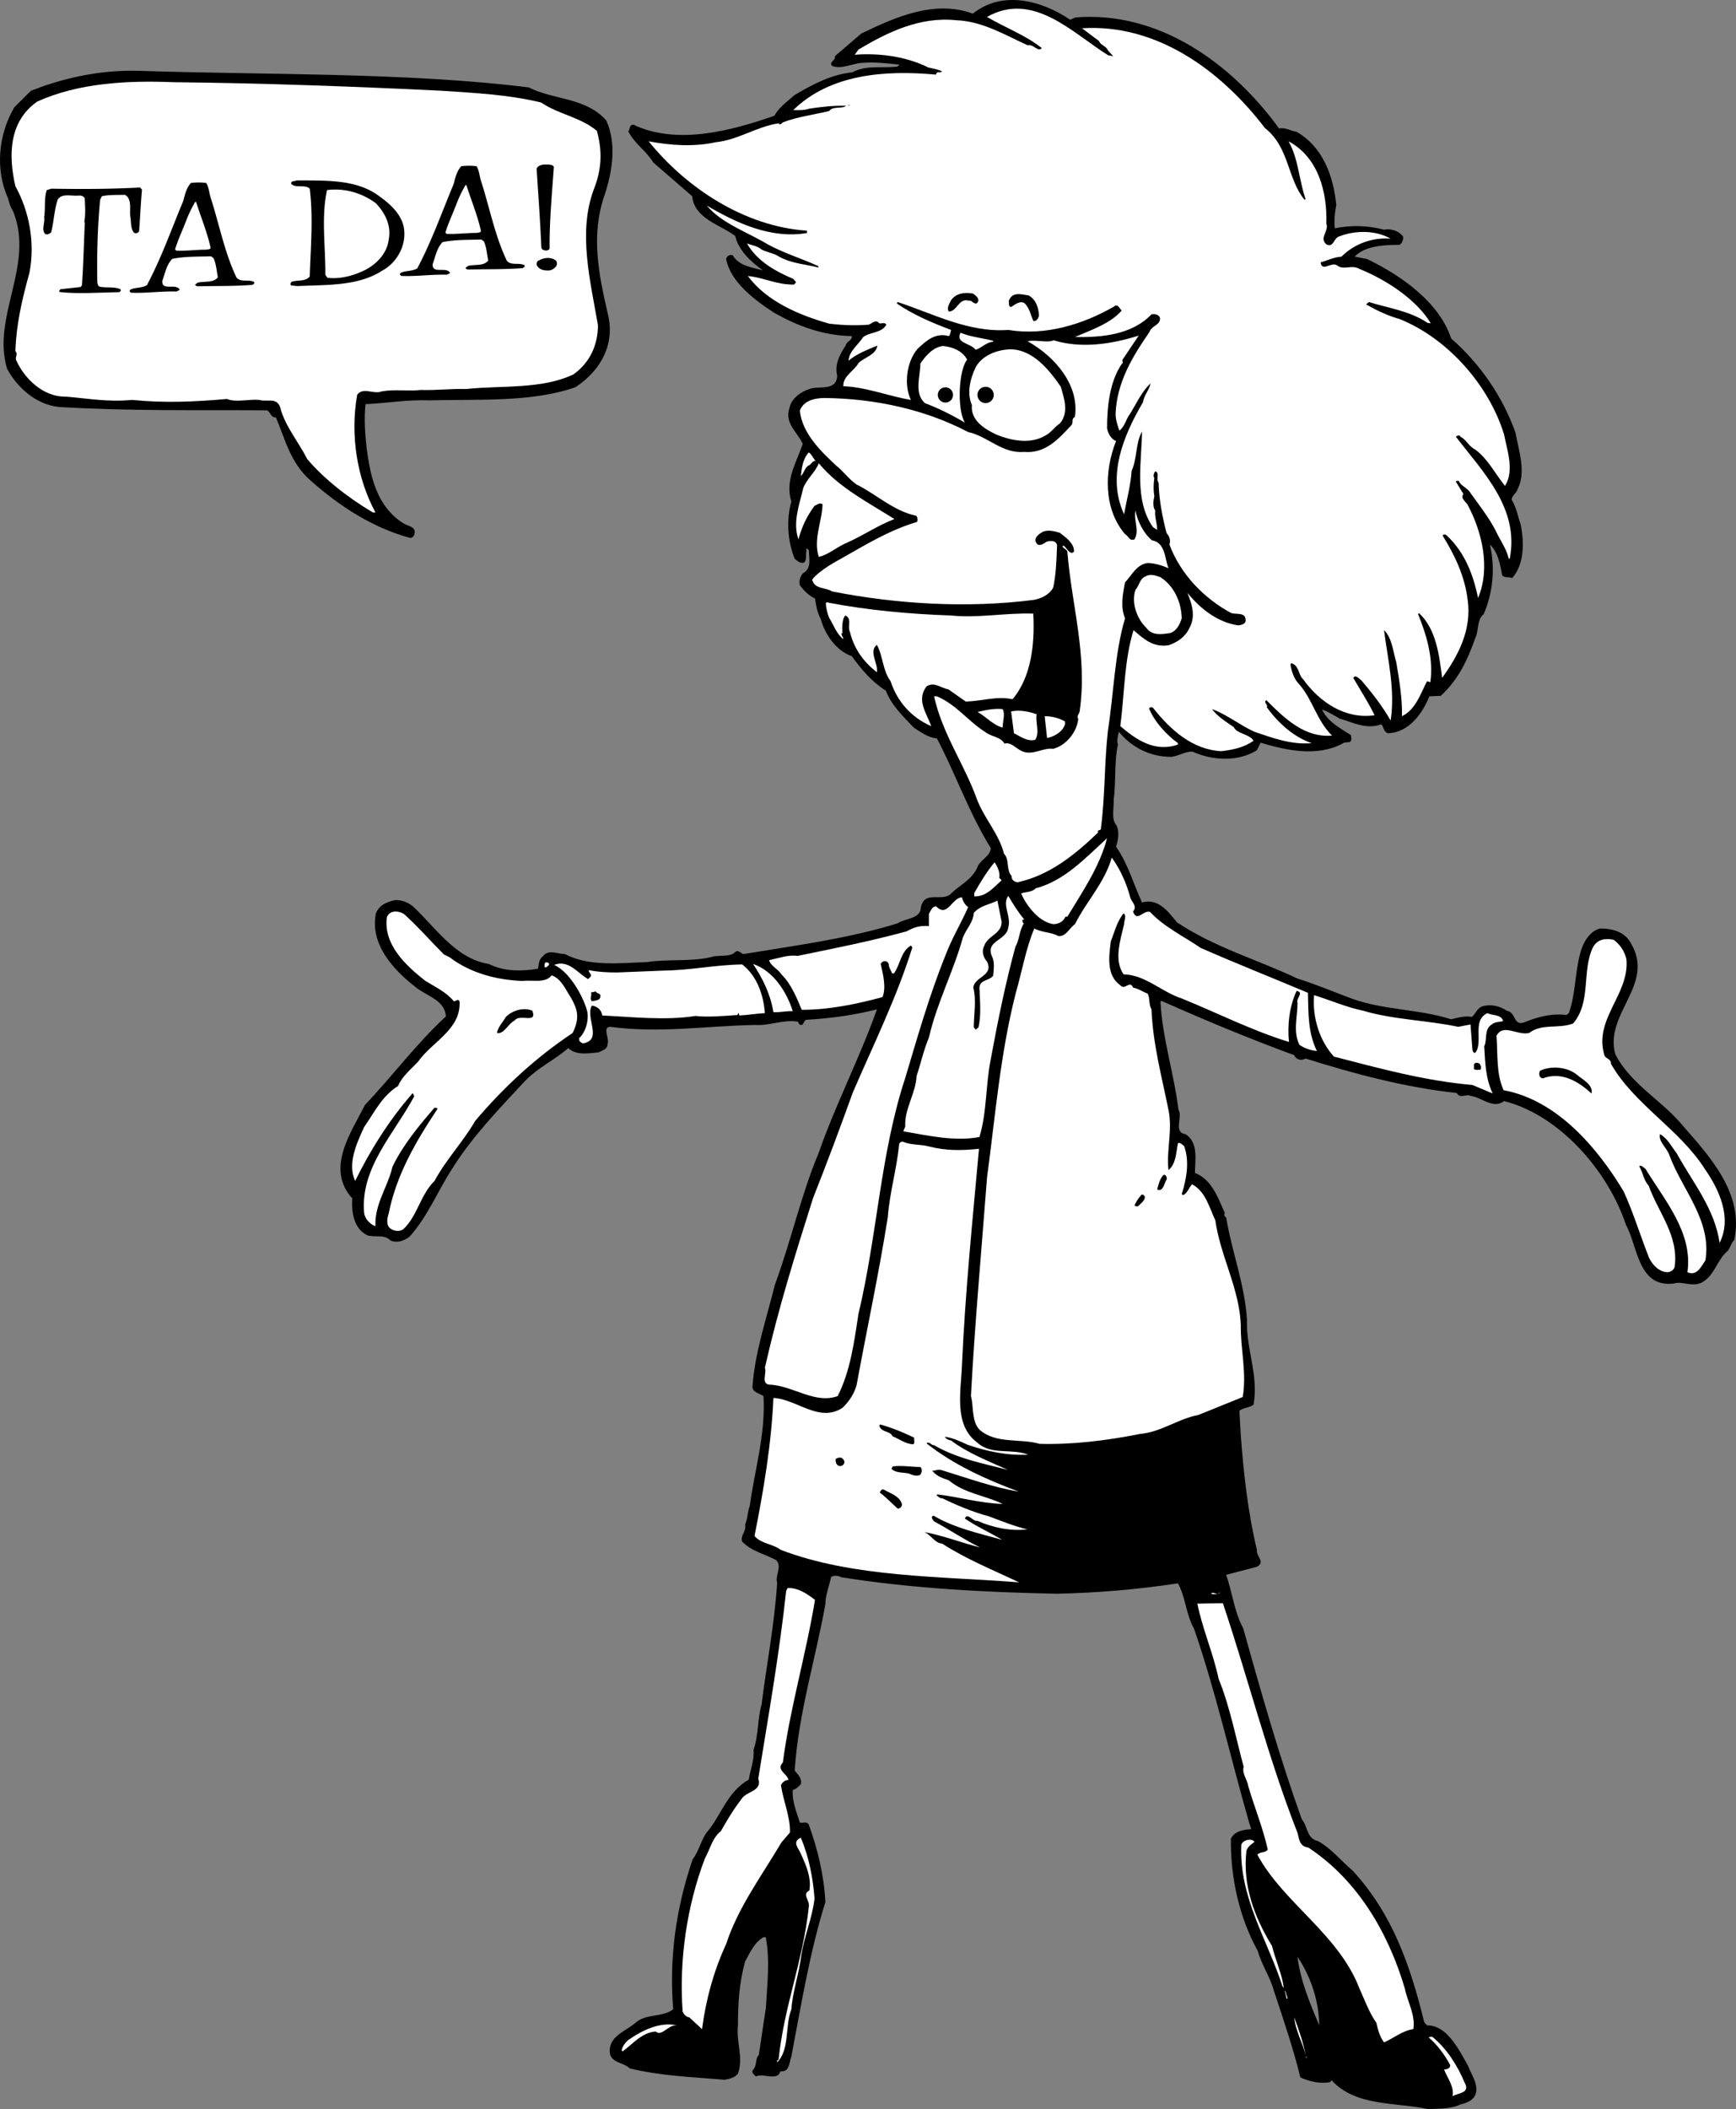 <svg xmlns="http://www.w3.org/2000/svg" width="367.317" height="446.084"><rect width="100%" height="100%" fill="#808080" stroke="none"/><path d="m226.44 4.182 1.102-.5c17.601-1.399 33 9.601 43.101 23.5 1.297-.297 2.399.5 3.7.703 5.597 3.199 7.8 9.398 8.398 15.5-.301 1.398-.5 3.398-.301 4.898 3.402-.699 7.102-.601 10.402.301 1.301-.3 3.098.2 4 1.398.2.602-.199 1.5-.699 1.801-3.203 0-7.402.2-9.5 2.5l2.598.5c7.101 3.399 15.3 9.102 17.8 16.801 6.2 5.398 11 12.5 13.602 19.898.7 3.801 2.297 8.301.5 11.903-.3 1-1.203 1.297-1.3 2.297 1 1.601 1.3 3.5 1.898 5.203.8 3.797.8 8.5-1.801 11.398-.5-.3-1.598 0-2.098-.601-.402-2.2-.902-5-2.601-6.5 1.199 5 .601 10.3-1.301 14.703-1.5 1.199-1 3.5-1.797 5.097-1.601 4.5-3.5 8.7-7.3 12.2l-2.403.101c-1.5 3.7-4.398 7.7-8.797 7.801-.902-.3-.8-1.3-1.402-1.902-3.098 1.203-6-.399-8.801-1.2-1.2-.699-2.5-1.5-3.7-1.898 1.2 2.598 3.802 3.898 6.102 5.398l.098.7c0 1.3-1.2.5-1.898 1.101-5.301 2.801-11.7 1.5-17.301-.199l-.8 1.598c-4 2.5-9.4 2.203-13.599.3-1.5-.097-2.902.903-4.5 1.102-4.5 0-8.402-2-11.101-5.3-.2.8-.5 2-.2 2.698-.8 3.5-.398 8-.898 11.7.098 1.902-.601 4 .598 5.402.7 1.5.3 3.2-.098 4.5 2.598 3.7 3.7 8 5.5 11.8 3.399-1 5.5 1.9 7.399 4.2 7.898 5.3 17.101 7.898 25.5 11.898 3.898 1.2 7.601 2.801 11.398 4.2 6.8 2.5 14.203 2.203 21.102 4.402 1.398-.3 2.8-.8 4.398-.5.8-.7 1.102-1.8 2.102-2.2 1.898-.6 3.8-.1 5.3.9 2 .3 1.301 3.398 3.801 2.398 2.7-1.098 5.7-1.899 8.797-1.5l.5-.399c1.402-3.8 1.3-8.3 2.3-12.199.5-2.3 1.903-5.102 4.302-5.7 2.699 0 5.398.7 6.699 3.4 4.8 8.6-5.7 14.5-3.5 23.1 3.199 6.4 10 9.9 14.402 15.298 5.797 6.601 12.899 14.402 10.797 24.101-.7.602-.797 1.7-1.398 2.301-2.399 2.098-2.7 5.2-5.5 6.7-2.102 1-4.2-.4-5.899.198-7.601.903-7.601-7.898-10.101-12.398-3.801-11.402-14-23.2-25.801-26.2-2.301 1.798-4.7-.8-7.098-1.1-.902-.5-2.203.698-2.902-.602-11-1.2-21.5-4-32-7.297-.801.5-2 .297-2.399-.703-9.5-3.5-18.902-7.399-28.101-11.5l-.2.203c.399 7.699 2.899 15.297 3.801 22.797 1 1.601-1.199 4.8 1.5 5.203 2.801 1.797 2 5.5 2 8.199 3.399 1.3 4.801 5 6.098 8 .5.5-.297 1 .5 1.398 1.203 7.301 3.902 14 4.402 21.602-.199 6.398 2.5 11.7 1.399 18-.899.7-2.098.598-3 1.3l.3 5.298c.602 8 1.5 16.203 3.399 24.101-.2 1.399 1.902 2.602 0 3.602l-6.5 1.699c1.3 3.7 1.703 7.8 3.602 11.3 3.8 13.598 7.699 27.298 12.398 40.4 1.3 1.5 1 4.1 3.402 4.6 2.899 1.598 5 4.298 7.399 6.298 8.5 9.3 12.199 20.203 15.101 32l.598.703c4.203-.102 6.8 5.199 8.703 8.597.7 1.903 2.2 3.801 1.598 5.903-.5 1.398-1.899 1.898-3.2 2.199-2 1-4.5.898-6.898 1-7-1.5-15.3-.5-20.402-6.102l-.301.403c-2 .398-4.398-.102-6.297-1-1.5-6.102-3.601-12.301-5.601-18.301-.801-3-2.602-5.5-3.399-8.402-3.902-7.098-5.8-15.399-5.703-23.797.8-1.602 2.602-1.903 4.3-2l-.5-1.602c-3.898-13.601-7-27.5-11.597-40.8-1.703-3-1.8-6.7-3.402-9.598-8.598 1.297-16.801 2-25.598 2.199-15-.3-30.8-1.102-45.703-3.5-.598-.402-1.7-.402-2.098 0-.402 1.898-1.199 3.8-1.199 5.7-2.101 11.698-5.703 23.1-6.5 35.198.7.903 1.598 1.602 1.297 2.903-.5.5-.898 1-1.7 1.199-.198 2.3.802 4.7 1.5 6.898.602.2 1.5-.398 1.903.5 1.899 5.2 3.2 10.7 3.5 16.301-3.3 10.5-5.203 22.2-7.203 32.7-.5 1.199-.297 3.3-2.297 3.101-.703 2.2-3.601.3-5.203 1.098-.398-.399-.898-.7-.7-1.297 1-.903.5-2.5 1.302-3.203.5-3.098 1-6.899 1.5-9.899.3-5.5.898-9.8 0-15l-.399-.101c-2 1.101-2.902 3.203-4 5.203-1.203 4.5-1.5 8.5-1.5 13.398-.402 3.7 1.2 6.899 0 10.301-.703.898-1.8 1.098-2.8 1.3-7.102-.6-13.5-.8-20.102-2.402-1.301-1.3-3.801-1.097-4.2-3.199-.398-3.699 3.399-4.601 5.602-6.601 2.2-1.797 5.598-1 7.797-2.7-.898-10.898.602-21.398 4.102-31.699 1.3-1.699 1.699-3.8 2.898-5.601 3.203-3.7 4.3-8.598 9-11.297.3-2.102 1.203-4.102 1-6.301 1.102-3.2.8-6.402 1.703-9.602 1.098-8.699 2.7-16.8 3.297-25.699-.5-1.601 1.102-3.398-.2-4.8-2.398-1.301-5.097-1.801-7.198-3.899-.5-1.3 1-2.3.601-3.602.598-1.398.5-2.699 1-4 1-7.398 3.399-15.3 2.899-23.199-.801-.601-2.602-.8-2.301-2.3.5-7 3-14.301 4.699-21.2 3.402-9.199 5.5-18.898 9.3-28 3.602-10.3 8.7-20.101 12.302-30.3-4.7 1.199-9.7 1.902-14.801 2.199-.801 0-.5 1.203-1.399 1.101-.3-.199-.402-.398-.5-.699-3.199-.5-5.902.898-9.101.7-10.399.198-20.098 1.8-30.598.398-1.8 0-.101 2.5-.601 3.703 0 1.097-1.2 1.297-1.899 1.699-2.203.2-4.703.7-6.402-.902-3 2.601-6.301 4-9.2 7-5.398 5.8-11.101 11.703-15.3 18.402-3.2 4.898-5.098 10-9.098 14.5-1.101.8-2.5 1.398-4 .8-1.402-1.402-3.101-.6-4.902-1.1-2.899-1.4-3.399-4.9-3.2-7.802-5.699-6.3-.3-13.898 2.7-19.8 5.8-6.098 10.902-13 17.101-18.7-.199-3.5-4.101-4.3-6.402-6.199-4.898-3.8-9.7-9.199-8.398-15.601.699-1.797 2.3-2.399 4-2.797 1.3-.102 2.601.398 3.699 1.199 4.8 4.398 9.101 11.2 16.199 12.3 3.102 1.598 7 1.598 10.402 1 .2-.902.098-1.902 1-2.6 1.2-1.602 3-.5 4.7-.5 5 2.698 11.699 1.898 17.398 1.698 4.402-.699 9.203 0 13.703-1.097 1.399-.5 3.797.199 5-1.102.7-.398 1.098.399 1.7.5 11-1.8 22.3-3.3 32.597-6.5 1.602-1.101 4.8-.898 4.902-3.3.7-3.899 4.7-1 6.5-3.098 1.899-1.801 4.2-2.801 5.399-5.301.5-1.7 2.8-2.402 2.902-4.2-4.601-7.402-7.402-15.6-11.402-23.202-1.899-.2-3.399-1.297-4.899-2.297-2.199-2.301-4.8-4.801-5.902-7.801-2.898-1.8-5.2-4.5-7.2-7.3-3.3-1.102-5.698-4.602-6.597-7.9-.703-1.3-1-2.902-1.203-4.3-1.297-.602-2.297-1.602-3.2-2.8-.198-.9 0-1.7.602-2.5 2-1.102 1.301-3.102 1.301-4.9l-.402-.402-.2.301c.102 0 .102.2.102.301-.3.7.2 1.7-.5 2.398-.902.301-1.402-.398-2-.8-1.5-3.7-1.8-8.297-.703-12.098-1.398-4.5 1.102-8.3 2.402-12.2-1.101-2.5-3.902-4.3-2.8-7.6.398-2.102 2.601-3.5 4.199-4 2-.802 5.699.6 5.902-2.802-.601-2.3.5-4.5 1.797-6.398.203-1 1.402-1 1.3-2-6.097-.102-11.398-2.102-16.398-4.902-4-2.598-9.3-6.5-10.199-11.399.098-.601.7-1 1.399-.8 1.3 2.3 4.199 2.601 6.398 3.199-2.598-1.797-5.2-4.297-5.898-7.297-3.2-2.403-8.602-3.602-9.102-8.403l-8.2-7.097c-1.597-2.602-4-4-5.3-6.602.402-.5.203-1.5 1.102-1.398 9.3 4.398 20.898 1.199 29.8-1.903 1-1.8 2.7-3 4.301-4.398 3.899-2.3 7.7-4.3 12.2-4.8 3.097-1.602 6-.802 9.5-1.2l.5-.402c-2.7-.297-5.2-.598-7.801-.399-2.2.102-4.301 1.399-6.399.7-1-.801.797-1.2.5-2.098l5.598-4.801c7.101-3.402 15.402-7.2 23.601-4.2 6.2-5 14.598-2.8 20.598 1.298zm52.703 424.203c-.101-5.301-1.8-10.301-4.601-14.5.601 5 2.601 9.797 4.601 14.5"/><path fill="#fff" d="M208.842 3.584c3.7 2.2 8.098 3.8 11.598 6.598-.898.902-1.7-.899-3-.598-4.797-2.2-9.598-5.102-15.098-5.3-7.699-.802-14.5 2.5-20.699 6.198l-.8 1.102c5-.402 10.8.3 15.597 2.7 1 .198 2 .398 2.902.8-.5.5-1.101-.2-1.3.7-10.899-1-22.399-.102-30.2 7.5 1 0 2.2.1 3.399-.302 2.699-.398 5.3-.699 7.8-.597-.898.699-2.8 0-3.601 1.097-3.297.801-6.7 1.2-9.797 2.403-.3.199-.5.699-.902.199-4.7.7-8.5 3.5-13.301 4-4.598 1-9.5.7-14.2-.2 8 9.9 20.302 18 33.403 18.9.2.1.098.3.098.5-7.598 1.3-14.899-2.102-21.2-5.802 3.2 3.801 8.602 5.602 12.9 8.2 3.5 1.902 7.202 3 10.702 4.601v.301c-2.601-.7-5.601-.8-8.3-2.3-1-.7-2.5-.9-3.7-1.5-.902-.802-2.101-.9-3.101-1.302 2.101 3.7 6 5.903 9.8 7.5l.598.7-.398.5c-3.602.101-6.5-1.5-9.801-1.797 4 5.398 10.902 8.297 17.3 10.097 2.899.301 5.2.403 8.2.2.601-.098 1.5-1.297 2.3-.297.5.097 1.2-.301 1.5.297-1 1.8-3.398 1.5-4.898 2.601-1 1.602-3 3-3.101 5 1.8-1.5 4-2.3 6.101-3.199-.3 2-2.601 2.398-4 3.7-.8 1.6-3.3 2.698-3.203 4.898 4.902.203 9.5 2.101 14.3 2.902-1.5-3-1-8 1.403-10.8 1.797-1.7 3.797-3.5 6.598-2.7.402-.3.3-.8.5-1.3-4-1.5-8-3.2-11.5-5.602l.199-.297c7.602 2.5 15 6.5 23.402 5.898 7.899 1.301 15.801-1.199 22.301-4.898.899-.801 1.2.398 1.7.797-2.301 2.601-5.7 3.8-8.7 5.101l-1.203.5c5.5.102 12-.398 16.203-4.8.7-.098 1.598 0 1.797.8.102 1.5-1.797 1.602-2.2 2.899-3.597 5.203-6.898 10.601-7.198 17.3 0 1.301.398 2.403.8 3.602 1.2-.902 1.399-2.5 2.301-3.602 1.399-2.3 2.399-4.597 4.297-6.398-.2 1.3-1.398 2.5-1.598 4-4.199 7.098-7.699 15.7-4 23.7.5-2.9 1.399-6.102 1.598-9.2 1.203-2.602.8-5.902 2.203-8.3-.101 6.5-1.703 14.5 2.297 20.198l.902.602c0-1.5-.601-2.902-.402-4.102-.598-.8-.398-2.199-.2-3-.198-1.199-.198-2.5 0-3.898-.3-.402-.097-1 .2-1.402 1 .3.102 1.703.703 2.402.098 3.598.797 7.3 1.7 10.7.597.6.898 1.5.597 2.398 2.3 6.203 7.3 11.402 13.102 14.5 1 .3 2.898-.2 3 1.3.199 1-.899 1.2-1.5 1.301-4.2-.601-7.899-3.3-10.801-6.898 1 2.5 1.8 5 .402 7.5-.902 1.898-2.601 3-4.402 3.597-3.301.5-5.301-1.398-7.399-3.199-2 6.5-1.902 13.5-2.8 20.301 3.398 2.898 7.3 5.598 12.199 3.898v-.3c-2.5-1.797-5-4.598-6.098-7.297.098-.403.598-.301.797-.203 3.703 4.703 8.402 8.902 14.5 9.203 2.5-.301 4.8-.801 6.8-2.203-.898-1.5-3.5-1.399-4.198-2.899-1.602-1.101-3.399-2.199-4.602-3.8 3.102 1.101 5.902 3.402 9 4.8 3.8 1.301 7.902 2.801 12.102 2.399-3.602-1.2-7-4.098-9.5-7.598.3-.602-.801-1-.102-1.5 3.902 3.898 8.102 8 13.902 7.5-3.199-3.102-4.101-7.602-6.902-10.8-1.2-1.2-1.7-2.9-1.898-4.302l.199-.199c1.699.5 1.402 2.399 2.5 3.399 3.5 4.902 9 8.5 15.101 7.601-1.3-2.699-3-5.3-4.5-7.898.5-.801 1.2.199 1.7.5 2.3 2.699 4.398 5.398 6.199 8.5 1-6.403-.598-12.903-1.399-19.102 1.7 1.602 1.899 4.5 2.598 6.801.602 3.598 1.3 7.7 1.203 11.398 2.899-1.398 3.899-4.699 5.297-7.398l.703.2c.7-5-.8-10-2.601-14.4l.199-.202c3.699 3.402 4.3 9.101 4.902 13.703 3.399-4.703 6.297-10.203 5.399-16.5-.602-5-2.7-9.403-5.301-13.602.3-.5.8-.101 1 .102 3.699 3.5 5.5 8.199 6.5 13.097 2.699-6.398.8-14.097-2.2-19.699-.398-.699-1.601-1.398-.898-2.3l-1.601-2.598c.101-.301.398-.102.601-.203.5 1.203 1.899 1.5 2.5 2.601 1.797 2.5 3.899 5.2 5.297 7.899.902 2 2.3 3.8 2.8 6h.2c2.102-10.598-5.598-18.297-11.398-25.797.199-.203.8-.5 1 0 1.199.597 1.8 2.097 3.101 2.699 2.7 2 4.2 5.098 6.297 7.7 2-3.2.5-7.4-.2-10.9-3.198-10.402-11.898-20.3-22.097-24.402-2.5-.699-4.8-1.8-7.101-3.097l.601-.5c4.2 1.297 8.7 1.898 12.399 4.398l.699.102c-3-5-9.399-9.203-15.098-11.5-1.601-1-3.402.398-4.8-.801-1.2-.7-3.2 1.5-3.403-.602 1.5-.398 2.8-1.097 4.402-1.199 2.7-2.699 6.5-4.101 10.399-3.8-3.098-1.801-7.5-1.801-10.801-.5-1.297.3-1.2 2.5-2.797 1.699-1.601-1.399.598-2.7 0-4.399.2-6.699-1.703-14-8-17.398 2.098 3.699 2.2 8.199 3.598 12.199l-.2.2c-3.699-4.5-3.199-11.102-8.398-15.2-9.402-12.3-23-22.102-38.703-21.102l3.602 2.7c.3.902 1.5 1 1.898 2l1.102 1.203-1.102-.203c-7.598-4.797-15.898-13.598-25.598-8.098"/><path d="m179.842 22.283-.101-.101-.5.101zm21.398 41.199c-.3.7-1 1.602-.5 2.403 1.7.097 2.102-2.903 4.2-2.301.8-.102.902.7 1.703.598.899-.797-.101-1.7-.8-2.098-1.7-.3-3.5-.102-4.602 1.398m12.199.2c.102.5-.098 1.402.602 1.203.699-.5 1.898-1.403 2.8-.703 1 1 1.301 2.601 1.801 3.703.7.097 1-.5 1.2-1.102-.102-1.699-.602-3.398-2.2-4.3-1.5-.2-3.5-.899-4.203 1.199"/><path fill="#fff" d="M206.44 73.982c1.3-.398 2.203-1.597 3.703-1.699v-.199c-2.3-.602-4.703-.8-6.902-1.7-1.2 2.2 2.199 2.2 3.199 3.598m16.5-2c-1.398.602-3.797-.199-5.5.2 5.703 3.203 11 9.203 10 16-.898.5-.2 1.203-.797 1.8-2.8 3-5.5 6-10 5.602-4.601.398-7.601-3.3-11.8-4.2-8.903-4.702-19.602-7.1-30.403-7.202-2.098 0-4.5.601-5.2 2.703.5 4.898 4.7 8.797 7.802 11.699 1.199.898 2.601 2.8 4.199 3.898 4.101 2 7.8 5.602 12.601 6.602.301.3.399.898.2 1.3-6 1.798-10.801 4.798-16.301 7.9 0 0-4.324 2.25-5.899 4.3.5 2.098 2.801 1.598 4.2 2.5 13.601 2.7 28.601 3.598 42.699 1.8 1.601-.3 3.3-1.1 4.101-2.6.598-2.7.7-5.802.801-8.5.2-1.5-1.3-1.5-2.203-1.2-.598.398-1.7 1.2-2.2.2-.597-1.102.7-1.9 1.403-2.302 1.2-.5 2.5-.097 3.598.2 1.3 1 3.101 2.3 3 4-.801.902-1.598-.899-2.2-1.297-.699.398.7.699.801 1.297.899 11.402 4.301 21.902 2.598 33.8-.098.5-.7 1-.297 1.602-.3 2.8-2.601 5.598-5.3 6.3-2.2-.3-4.301 1.5-6.602.5-1.2-.5-2.301-2-3.7-1.6-.898-1.5-2.699-1.4-4-2.4-3.8-2.402-6.101-5.8-10.3-7.6h-.598c1.7 7.8 6.399 14.398 9 21.6 1.5 4.098 4.7 7.4 5.797 11.7 1.203 1.2.402 3.398 1.602 4.7-.102.698.601 1.398 1.398 1.3 6.602-1.5 11.8-5.602 16.902-10.5-.3-.7.7-.3.598-.902.902-6.797.703-13.899 1.5-20.797 1.203-7.602 1.402-16.203 3.602-23.602-1-2.398-.5-5.101 0-7.601 1.5-1.598 2.398-3.7 4.699-4.098 1.5 0 3.101.5 4.5 1.098-.801-1.899-.598-5.399-3.5-5.899-1.899-1.601-3.098-4.199-3.5-6.3-.399 2.199.902 4.199-.2 6.101-1.199.398-1.199-.7-2-1.102-4.601-5.398-4.398-13.398-1.898-19.699-1-.398-1.703-1.5-1.902-2.699 0-4.8.601-9.902 3.101-13.602.5-.199-.101-.699.301-1.097l3.297-4.903c-5.7 1.801-12.098 2.801-18 1"/><path fill="#fff" d="M194.74 76.885c0 2.699-1.398 6.398 1 8.398 2.903 1.102 5.7 2.5 8.403 4.102-1.77-3.102-1.203-11.403.5-13.301-1-1.902-3.101-2.7-5.101-2.902-2.102.203-3.7 2.101-4.801 3.703m11.699.797c-1.2 2.5-1.898 5.5-.797 8-.3 3.203 2.598 5 5.098 6.203 3.402 1.398 7.402 2.097 10.5.199 1.199-.602 2.101-2 3-2.5 2-2.3.902-5.402.199-7.8-2.398-3.5-5.898-7.9-10.7-7.9-3 .098-6 1.4-7.3 3.798m-37 23c.8-.7.8-1.899 1.8-2.297.5-.301.7-1 1.403-.903-.402-.097-.703-1.199-1.5-1.8-1.3 1.402-1.5 3.3-1.703 5m.5 2.601c-.7 3.2-2.297 7.102-1 10.801.703-2.602 1.703-4.8 3.402-7.102.5-.199 1.2-.8 1.7-.3-.102 3.601-2 7.402-.801 11.101 2.199-.5 3.902-2.199 6.199-3.101 3.5-1.598 6.203-3.5 9.8-4.899-5.5-3.5-11.698-6.601-16-11.8-.698 1.902-2.5 3.199-3.3 5.3m70.3 21.5c-.898 2.7.302 6.102 2.302 8 1.199 1.7 3.199 1.399 5.101 1.102 1.399-.5 2-1.903 2.399-3.102-.102-3.5-1.602-6.8-4.5-8.699-1.102-.402-2.2-.8-3.301-.102-1.098.5-1.2 1.903-2 2.801m-64.801 5.899c.902 1.402 1.602 3.5 3 4.5 0-.5-.5-.797-.398-1.297l.199.097c0-.898-.2-2.8.601-3.8 1.5.601.399 2.3 1 3.5.801 3.3 2.7 6.203 5.7 8.5.3-1.899-1.801-4.399 0-5.797 1.3 2.398 1.199 5.398 2.898 7.7 1.402 4.3 4.402 7.698 8.602 9.5-1-2.802-3.2-5.5-1-8.403 1.601-1.098 3.101.402 4.601.601l3.7 2.602c3.597-.102 6.398-1.203 9.898-.5 4-4.703 4.699-11.8 4.402-17.703v-.399c-5.902-.199-11.703 1-17.402.399-8.7-.297-17.5-1.098-25.899-2.7-.199-.199-.402 0-.601 0 0 1 .3 2.2.699 3.2m31.402 19.902c1.801 1 3.301 2.8 5.301 3.3 0-1.202.598-2.902 0-3.902-1.703-.199-3.601.2-5.3.602m7.699 4.5c1.398.7 2.8 1.8 4.5 1.398 1-1.5 0-3.699.3-5.398-1.601-.602-3.699-1-5.402-.602l.602 4.602m7 1c1.3-.2 3.3-1.2 3.8-2.902v-.598c-1.3-.7-2.699-1.102-4.3-1.102l.5 4.602m-2.399 31.801c-.902.898-2.101.699-3.101 1.097 1.199 2.602 3.699 6 6.898 6.5 1.102-.097 2-.5 2.5-1.597h.402c3.2-5.301 6.801-10.5 8.399-16.602-4.598 4.2-9 9-15.098 10.602"/><path fill="#fff" d="M227.44 195.482c-1.098.7-1.898 2.7-3.5 2.5-1.7-.898-3.398-.699-5.098-1.597-1.8 4.297-2.601 9.097-3.902 13.597-3.297 12.903-4.297 25.7-6.098 39.102-1.199 15.7-2.601 31.098-3.402 46.2.602 2.198.102 5.3 1.8 7.1 3.5 3.098 8.7 1.798 12.7 3 7 .2 14.3-.702 21.3-2.1 4.5-.4 8-3.2 12.302-4l9.398-3.802c.902-5-.5-10.3-.398-15.199-.301-7.8-4.301-14.5-5.399-22.199-1.3-2.7-2-6-4.902-7.602-.7.7-1 1.903-1.899 2.301l-.3-.199c1-3.2 1.699-6.902.5-10.2-.399-.202-.7-.8-1.301-.6-.399 2-.399 4.398-2 5.698-.5-3.898.902-8.5 0-12.699-1.399-7-3.301-13.898-3.598-21.3-.601-1-.3-2.301-.8-3.301-1-.399-2-1.098-3.102-1.297-.7-1.703-1.7.699-2.7-.5-3-2.102-2.398-6.203-2-9.301.801-2 1.301-4.2 2.7-5.902.699.5.101 1.5.101 2.3-.8 3.403-2.199 7.602-.101 10.602 4.601.098 8 3.7 12.3 5.098 7.602 3.101 14.899 6.8 22.7 9.203-.399-3.5.101-7.602 1.601-10.801 1.7.3-.199 1.598.2 2.5 0 3.098-1 6 .398 8.898 1 .7 2.3 1.2 3.703 1.301-1.902-3.8-1.8-8-1.902-12.3-7.598-3.2-15.2-6.2-22.7-9.5-3.5-2.399-7.699-4.399-10.699-7.598-1.402-.5-2.8 2.297-3.601-.102 1-1.199-.301-1.898-.598-3-.8-3-2.101-5.898-3.902-8.398-1.5 5.297-5.399 9.297-7.801 14.097m-21.297-6.597v.699c2.5.098 4-1.8 5.797-3.402l-.5-.5c.203-1-.297-2.297-1-3.297-1.598 1.898-3 4.199-4.297 6.5m7.199 7.297c-.402 2.8-4.8 2.703-3.5 6 .7 1.3.399 2.902.301 4.203-.902 1.097-2.8.797-2.902 2.5.101 2.699.402 5.797-.2 8.398l-.601.5-.398-.5c0-2.699.601-5.699-.102-8.398.203-2.301 4.402-2.5 2.902-5.5-.8-.903-1.199-2.203-.601-3.301.699-2.2 3.699-2.5 3.699-5.102l-.898-4.5c-1.5.801-3.602 1-5 2.602-.102 2-1.602 3.398-2.301 5.2-2 7.198-5.5 13.8-7.2 21.198-1.101 2.602-1.699 5.403-2.601 8.102-.2 3.8-2.598 6.898-2.398 10.7-.102.3-.301.6-.399 1 5.2.898 10.899 2.198 16.098 1.198 1.601-5.3 1.3-11.097 2.402-16.5 1.5-8.097 3.098-16 5.2-23.699.898-1.601.8-3.398 1.8-5-.3-.101-.3-.398-.3-.699.097-.102.199-.102.398-.102-1.301-1.5-2.399-3.3-3.399-5-1.402 1.903.7 4.301 0 6.7"/><path fill="#fff" d="M198.042 191.682c-.899.101-1.102 1-1.5 1.601v2.602c-1.801-.203-3.301.297-4.7 1.097-7.699 2.102-15.3 3.602-23.101 5.2-1.899-.297-4.098.5-6 .902.199 1.098 1.902 1.898 2.601 3 2.098 2.098 3.2 4.898 4.301 7.5 5.797 0 11.598-1.2 17.098-2.7.8-2.1.101-4.8-.399-7 .399-.8 1.399-.8 1.7 0 0 .798.5 1.298.699 2h.402c1.399-1.902 1.399-4.6 3.598-5.902l.3.403c-3.3 10.597-8.199 20.5-12.601 30.699-2.7 7.5-5.5 15-8.398 22.3-3.801 12-7.399 23.5-10.2 35.9.5 1.198-1.101 3.698 1.399 3.6 4.8.4 9.3 4.098 14 2.4 2.699-5.302 3.5-11.5 4.402-17.4 4-16.702 4.598-33.8 9.899-49.902 2.601-8.699 5.101-17.5 8.5-25.898 1.3-3.5 3.3-6.8 4.8-10.2-.699-.6-1.101-1.202-1.3-2.1-2.2.1-3 4.398-5.5 1.898m-75.508 27.906c-.074.738.406.894.808 1.094 4.301-.7.399-5.5 1.899-8 1.199.203 2 .902 2.199 2.101 6.402.301 13.3 1.102 19.703.102 2.598.297 6 0 8.899-.203l.199-.5.199.601c1.902-.101 3.5-.398 5.402-.5-.3-3.8-1.601-7.8-4.8-10.3-5.899.101-10.602 1.199-16.5 1.3l-10 .399c-2 0-4-.098-6-.5 0 .601.898 1 .3 1.5l-.402.402c-2.2-1.2-4.098-4.2-7.2-3 4 1.8 6.985 8.64 7.102 10.398.118 1.758-.468 3.844-1.808 5.106"/><path fill="#fff" d="M121.159 218.494c1.55-3.168 1.082-4.91-.317-7.41-1.199-1.8-2-4-4.101-4.8-1.399 1.8-4.301.898-6.098 1.198-5.5-.199-11-1.597-15.5-5l-1.203-.597c-3-3-5.5-5.903-8.5-8.602-1.2-.699-3.098-.8-3.598.801-.699 5.598 3.801 10 8.2 13.398 2.101 1.301 4.3 2.301 6 4.301.398 0 1-.699 1.199.102.3 5.898-5.899 8.5-8.801 12.699-1.5 1.598-3.398 3.098-4.2 5.098-3.398 2.101-5.097 5.703-7.198 8.703-1.5 3.297-3.602 7.699-1.899 11.398 3.2-6.5 7.2-12.898 12.2-18.601l.3.703c-4.3 8-11.402 15.097-10.601 24.597.101 1.2 1.101 2.301 2.199 2.801h.199c-.2-4.601 2.602-8.199 3.602-12.5 2.199-4.601 5.699-8.8 8.898-12.5.203.102.602-.101.602.301-4.602 6.898-8.7 14-10.301 22.098-.301.902-.598 2.402.3 3.101.7.602 2 .801 2.801.2 3-2.801 3.598-7.301 6.598-10.2 2.402-4.5 6-8.199 8.602-12.699 6-7.102 12.918-13.488 20.617-18.59m215.883-18.109c-2.399 5-.301 11.597-4.2 16.097-3.199 1.2-6.5-.097-9.3 2-2.5.602-5.5-2.097-6.899.602.297 3.898-.101 8 1.5 11.5 11.297 2.098 19.797 12.098 25.399 21.398 2.101 4.602 3.5 9.301 5.398 14.102.8 1.598 2.203 3 4 3 .602-.102 1.3-.5 1.402-1.2.899-6.5-3.5-11.5-5.5-17.1-1.101-1.2-1.199-2.802-2-4.102.399-.399.899.3 1.301.5 4 6.601 10.098 13.5 8.899 21.902 2 .898 2.898-1.2 3.8-2.5 1.399-8.402-4.902-14.902-7.601-22.2-.5-1.6-2.399-2.902-2-4.5 1.601.9 2.402 2.598 3.5 4 3.402 6.2 8.101 11.798 9.101 19 2.7-5.3-.101-11.3-3.101-15.6-5.301-8.4-15-13.7-19.899-22.302.098-1.097-1.199-1-1.402-1.898-2.2-7.602 5.3-12.7 4.703-20.102-.3-1.597-1.3-3.199-2.703-4.199-1.797-.398-3.5-.101-4.398 1.602m-221.802 3.699v.5c.403.098.602-.2.903-.5.297-.5-1-.902-.902 0m44.101-.199c2 3 3.7 6.398 4.301 10.199 1.297.098 2.797-.3 4.098-.2-1.2-3.902-4-8.5-8.399-10"/><path d="M125.042 209.885c.3.699-.399 1.199.199 1.898.699-.199 1.699-.101 1.8-1 .102-.8-.699-.5-1-1.101-.3.101-.601.203-1 .203"/><path fill="#fff" d="M278.042 210.482c-.399 4.801 1.199 9.7 4.199 13 9.699 2.5 19.101 5.102 29.3 6 1.399.602 2.899 1.2 4.301 1.801-1.5-3.101-1.601-6.5-1.8-10 .699-1.3-.102-3.601 1.601-4.601.7-.598 1.598-.5 2.399-.7-.399-1.5-2.2-1.097-3.301-1.699-3.399 1.5-.801 6.2-2.598 8.399-.5.101-.5-.5-.601-.7l-.399-5.3-2.601.5c-6.602-1.399-13.7-1.5-20.102-3.399-3.398-.699-6.898-2.199-10.398-3.3"/><path d="M107.042 215.084c-.7 1.2-1.602 2-1.899 3.398 1.399.403 2.5-2.097 3.7-2.597 1.097-1.602 4.898.797 3.8-2.102-1.8-.8-4.203-.101-5.601 1.301m205 9.801c-.301.297-.102.797-.2 1.199.5.398.801.098 1.399.2.402-.802-.2-1.802-1.2-1.4m13.801 1.598c-.3.602-.199 1.5.598 1.602 3.902-1.5 7.5.598 10.3 3.2.403-1.802-1.8-2.9-3-3.9-2.097-1.8-5.698-2-7.898-.902"/><path fill="#fff" d="M190.24 242.084c-.5 5.2-2 10.098-2.398 15.398-1.902 12-4.402 23.5-6.601 35.5-.5 1.801-1.598 3.5-3 4.801-5 3.2-9.7-1.898-14.598-2.101-.402 9.601-2.101 19.703-4 29.203 1.5 1.699 3.797 1.597 5.5 2.898 15.297 5.899 34 5.602 50.5 6.899-5.5-2.598-11.203-4.899-16.3-8.2-1.7-.097-2.602-2.3-4.102-2.5 4.101.7 8.402 2.403 12.101 3.301-3.3-1.601-6.5-3.8-9.699-5.5-.203-.3-.902-1-.101-1.199 4.398 2.598 9.5 3.7 14.5 5.098-2.5-1.5-5.399-2.797-7.899-4.5.598-1.399 1.7.703 2.7.5 3.199 1.402 6.898 2.203 10.5 1.8-2.801-.699-5.5-1.8-8.2-2.8-3.402-.899-6.902-2.399-9.8-3.797-.5.097-.801-.403-1.2-.602l.2-.199c4.5.5 9.097 1.898 13.8 2-3.703-1.8-8.101-2.2-11.402-5-1.2-.402-2.5-.8-3.5-2 .699 0 1.3-.402 2.101-.102 5.301 1.602 10.7 3.602 16.2 4.5-7-2.597-13.801-5.699-19.5-10.199.601-.5.898.399 1.601.399 4.899 2.8 10.098 3.8 15.598 5.203-4-1.801-8.598-3.602-12-6.203-.5-.098-1.098-.297-1.301-.797 1.602.199 3.3 1 4.8 1.699 4.102 1.398 8.302 2.3 12.802 2.098-3.399-1.399-7.801.203-10.801-2.598-5-3.7-3.399-10.8-3.2-16.402.7-15.5 2.2-30.2 3.602-45.7-3.8.403-7.101.403-10.601-.5-1.899-.5-3.5-.199-5.5-1-.399-.097-.801.301-.801.602"/><path d="M244.842 251.584c1.301.598 1.5-1.402 2-2.102.098-.5-.101-1-.601-1-.801.7-1.098 2-1.399 3.102m-4.8 3.398c.3.102.398.301.8.102.598-.602 1.399-1.102 1.399-2-.2-.2-.301-.5-.7-.402-.699.8-1.101 1.402-1.5 2.3m-53.999 46.5c.3 1.5 2.3 1.102 2.8 2.301 1.5.602 2.7 1.602 4.399 1.7.402-.301.101-1 .199-1.399-2.297-1.102-4.7-2.102-7.2-2.8l-.198.198m-9.2 7.102c-.101.598.098 1.5 1 1.5.7-.102 1.098-.8.598-1.402-.398-.598-1.2-.399-1.598-.098m11.801 2.098c.899.902 2.5.703 3.7 1 .699.3 1.5.601 2.3.3.399-.398.598-1.199.098-1.699-1.8 0-4.2-.398-5.899-.101l-.199.5m-2.5 5c1.2.902 2.598 2.3 3.797 3.402a.9.9 0 0 0 .902-.902c-.402-1.7-2.402-2.297-3.8-3.098-.5-.2-.7.2-.899.598"/><path fill="#fff" d="M166.342 336.482c-1.402 13.102-3.8 26.7-5.902 39.7.902 2.8-2.598 2.601-3.598 4.402-1.699 2.2-3 4.398-4.3 6.7-1.899 1.5-2.301 3.898-3.399 5.8-3.8 10-5.5 21.5-4.703 32.398.3.602.703 1.102 1.402 1.2l2.7 2.5c.8-6.2 2.5-12.399 5.101-18 2.5-7.7 7.5-14.399 11.7-21.5l1.8-2.098c.098-3.3-1.402-6.602-1.902-10 .3-.602.8-1.102 1.601-1.102-.3-1.398-2.699-2.097-1.199-3.699 1.5-11.5 4.899-22.8 6.797-34.398-1.598-1.203-3.5-2.602-5.797-2.5l-.3.597m89.897.602c.602.2 1.7.098 2-.402-.5 1-1.597-.2-2 .402m-2.898 2.098c1.098 5.402 3.399 10.601 4.5 15.902 2.399 5.898 3.598 12.3 5.301 18.598-.402 1.5.797 2.703 1 4.203 1.297 4.398 3.098 8.797 4.098 13.297-.5.8-1.598.402-2.2 1.101 5.5 10.2 17.2 16.801 21.602 28.301 1.098 2.398 2 5 3.598 7.3.3 1.4.699 2.9 1.601 4.098 1.899-.8 3.899-2.5 6.2-2.8.5-2.899-1.2-5.7-1.801-8.598-3.399-11.5-9.801-22.8-20.399-29.8-1.902-.302-1.902-1.602-2.3-3.102-6.2-15.797-10.399-32.5-15.801-48.598l-5.399.098m-83.902 52.902c1.102 2.398 2.3 5.098 1.8 7.8-1.597.7.102 2.098-.097 3.298-1.203 11.601-5.203 20.902-6.402 32.402-.098.098-.2.3-.301.2v.398c2.703-2.7 1.602-7.598 3-11.2.3-3.898 1.602-7.398 2.102-11.398.601-4 2.3-7.8 2.8-12-.3-4.3-1.199-8.902-2.902-12.902-2 .902-.398 2.3 0 3.402"/><path fill="#fff" d="M262.643 390.182c-.5 11.203 5.598 20.203 8.7 29.902l.3.398c-.402-3-1.8-6-2.5-8.898-3.703-6-6.3-12.902-5.402-20.2.3-.8 1-1.3 1.699-1.8-.598-.902-2.5-.402-2.797.598m9.297 30.902h-.098l.399 1.7.199-.102-.5-1.598m4.3 13.598c-.398-2.399-1.398-5.297-2.398-8 .301 3 1.801 5.3 2.399 8m-143.301-3.2c-.598.5-1.297 1.403-1.398 2.2l.199.203c2.3-1.703 4.101-4 7-4.203 1.199 1.101 2.5-1.2 4.101-1.297h.399c-3.598-.801-7.301 1-10.301 3.097m169.3-.597c1.802 1.5 3.5 3.797 4.602 5.898 0 .602-.5.899-1.101.899h-.2c.7 1.902 2.2 3.601 1.801 5.703 1-.703 3.801-.602 2.598-2.801-1.5-3.602-3.797-7.3-6.898-9.8l-.801.1m-25.801 4.098h-.098v.301h.098v-.3"/><path d="m6.565 19.182-3.527 3.5c-3.418 5.8-4.082 13.203-1.325 19.3.22 1 .551 1.903 1.102 2.801 4.52 11.399-4.629 22.2-1.32 33.2 2.093 3.902 6.062 7.601 11.023 8.101 15.106.898 28.887.598 43.988.7.774.398.774 1.6 1.875 1.5 1.985 4.698 3.086 9.698 7.387 13.398 5.953 5.3 13.121 10 21.059 12.101.55-.101.773-.398.883-.898.328-1.403-1.215-1.602-2.207-2.102-5.844-3.601-7.165-10.101-7.938-16.101-.332-3-.55-6.2-.219-9.2 4.52-.199 8.93-1 13.559-.8 9.922-.297 21.61.5 30.871-2.797 5.621-3.703 8.379-9.403 6.836-15.5-1.984-8.5-3.637-16.801-.66-25.203 1.652-5.098 2.535-10.797.328-15.7-4.3-4.898-11.133-4.3-16.426-7-26.02-3.199-54.906-2.597-82.36-3.5-7.163-.199-13.558 1-19.952 3.102l-2.977 1.098"/><path fill="#fff" d="M7.885 21.482c-6.172 4.301-6.062 11.7-4.629 17.903 2.977 5.398 4.192 12 2.977 18.297-1.543 5.601-2.758 10.601-2.977 16.601.66.602-.218 1.399.22 2 1.655 3.7 5.624 7.7 10.366 7.602 4.961.398 8.93 1.199 14.11.699 6.836.7 13.344.398 20.066-.2 1.985.798 4.41 0 6.836.2 1.652.5 3.637-.602 4.41 1.5.992 4 3.86 7.3 5.73 11 3.641 4.3 8.821 8.3 13.895 11.3h.551c-3.86-7.1-5.402-16.3-3.86-24.902 1.325-1.699 3.419 0 5.184-.699 2.754-.5 5.621 0 8.266-.3 3.308.101 6.508-.301 9.594-.2 7.605-.8 15.984.102 22.71-3.101 3.528-2.5 5.184-6.297 5.184-10.399-1.543-9.101-4.3-19.601-.883-28.699 1.653-4.2 1.875-8 .66-12.402-3.417-2.899-8.156-3.5-11.796-6-7.055-1.7-13.891-2-21.278-2.5-18.41-.899-37.707-1.598-56.558-1.797-9.922-.403-20.176.199-28.778 4.097"/><path d="M208.542 85.256a1.72 1.72 0 0 1-1.723-1.723c0-.953.77-1.722 1.723-1.722.953 0 1.722.77 1.722 1.722a1.72 1.72 0 0 1-1.722 1.723m-8.5-.113c-.887 0-1.61-.723-1.61-1.61 0-.886.723-1.61 1.61-1.61.886 0 1.609.724 1.609 1.61 0 .887-.723 1.61-1.61 1.61M12.542 61.607c-.051-.199.25-.449.398-.449l4.102-.449.3-.352c.301-4.5.399-8.648.598-13.199l-.098-.3c.301-1.551.149-3.25.098-4.848-.148-.453-.648-.653-1.148-.653-1.649.2-3.7-.597-4.602.903-.7 2.148-.797 4.597-1.348 6.847-.3.301-.75.602-1.25.403-.902-.903-.05-2.301-.25-3.551.301-1.95-.05-3.95.551-5.75l.95-.3c6.347.1 12.3.1 18.8-.25l.399.448c-.25 2.801-.399 5.903-.602 8.75-.148.45-.75.602-1.098.352-.652-.8-.601-1.902-.699-2.95-.402-1.6.5-4.1-1.203-5.05-1.648.05-3.348-.05-4.898.3l-.352.75c-.547 5.598-.7 11.598-.598 17.348.051.403.098.95.598 1.051 1.3.25 3-.05 4.25.5.3.25-.047.602-.297.649-4.101.05-8.75.402-12.5-.047l-.101-.153m49-1.25c-.149-.3-.051-.699.3-.8 1.25-.348 2.899 0 3.7-1.098.199-6.352.75-12.352 0-18.55-1.051-1-3 0-3.95-1.052 0-.699.75-.449 1.149-.699 6.05.051 12.652-.3 17.449 3.301 2.55 1.8 5.152 4.2 5.352 7.45.25 3.35-1.7 6.75-4.7 8.35-5.101 3.298-11.699 2.95-17.949 3.25zm7.75-1.597c2.699.297 5.25-.403 7.55-1.453 2.598-1.2 5.051-3.598 5.399-6.598.601-3-.75-5.7-2.75-7.75-2.899-2.152-6.649-3.25-10.301-2.75-1.25 5.8-.297 11.848-.348 17.95l.45.6M27.44 61.658c-.098-.398.402-.5.652-.601 1-.25 2.098-.2 3-.75 3.051-5.75 5.2-11.848 7.7-17.848.351-1.352.648-2.7 1.601-3.75 1-.152 2.25-.152 3.25 0 .547.898.598 2 .899 3 1.851 5.7 2.949 11.648 5.5 17 .949 1.098 2.648.3 3.75.95.101.3-.149.5-.45.6-3.8.298-7.5.2-11.449.298-.203-.047-.5-.047-.601-.348l.5-.402c1.398-.399 3.351.101 4.3-1.149-.25-1.351-.351-2.8-.902-4.05l-.547-.399c-2.851.098-5.55 0-8.203.55-1.25 1.298-1.5 3.048-2.098 4.65-.152 2.25 3 .398 3.7 1.898l-.7.351c-3.25-.101-6.5.399-9.652.25zm9.852-8.648c2.101.097 4.199-.203 6.398-.203.3-.098.902 0 .852-.5-.75-3.348-2.051-6.399-3.051-9.598h-.2c-.699 1.2-1.3 2.45-1.8 3.7-.801 2.148-1.801 4.198-2.45 6.35l.25.25m47.352 5.098c-.101-.398.399-.5.649-.597 1-.25 2.101-.203 3-.75 3.05-5.75 5.199-11.852 7.699-17.852.351-1.351.652-2.699 1.601-3.75 1-.148 2.25-.148 3.25 0 .551.899.598 2 .899 3 1.851 5.7 2.949 11.649 5.5 17 .949 1.102 2.652.301 3.75.95.101.3-.149.5-.45.601-3.8.3-7.5.2-11.449.3-.199-.05-.5-.05-.601-.35l.5-.4c1.402-.402 3.351.098 4.3-1.152-.25-1.347-.351-2.8-.898-4.05l-.55-.399c-2.852.102-5.551 0-8.2.551-1.25 1.3-1.5 3.05-2.101 4.648-.149 2.25 3 .403 3.699 1.903l-.7.347c-3.25-.097-6.5.403-9.648.25zm9.848-8.648c2.101.098 4.199-.2 6.402-.2.297-.1.899 0 .848-.5-.75-3.35-2.051-6.402-3.051-9.6h-.2a28.117 28.117 0 0 0-1.8 3.698c-.797 2.153-1.797 4.2-2.45 6.352l.25.25m19.052 6.551c0-.403.101-.852.55-.953 1.051-.598 2.551-.75 3.598.101a1.16 1.16 0 0 1 0 1.149c-.398.453-.95.902-1.598.902-1.05.05-2.101-.2-2.55-1.2m1-3.652c-.25-5.847-.649-11.148-1-16.699.5-1 1.898-.898 2.949-.8.25.05.601.152.699.449-.398 5.703-.95 11.402-.898 17.203 0 .347-.399.347-.602.5-.45-.051-1.047-.102-1.148-.653"/></svg>
